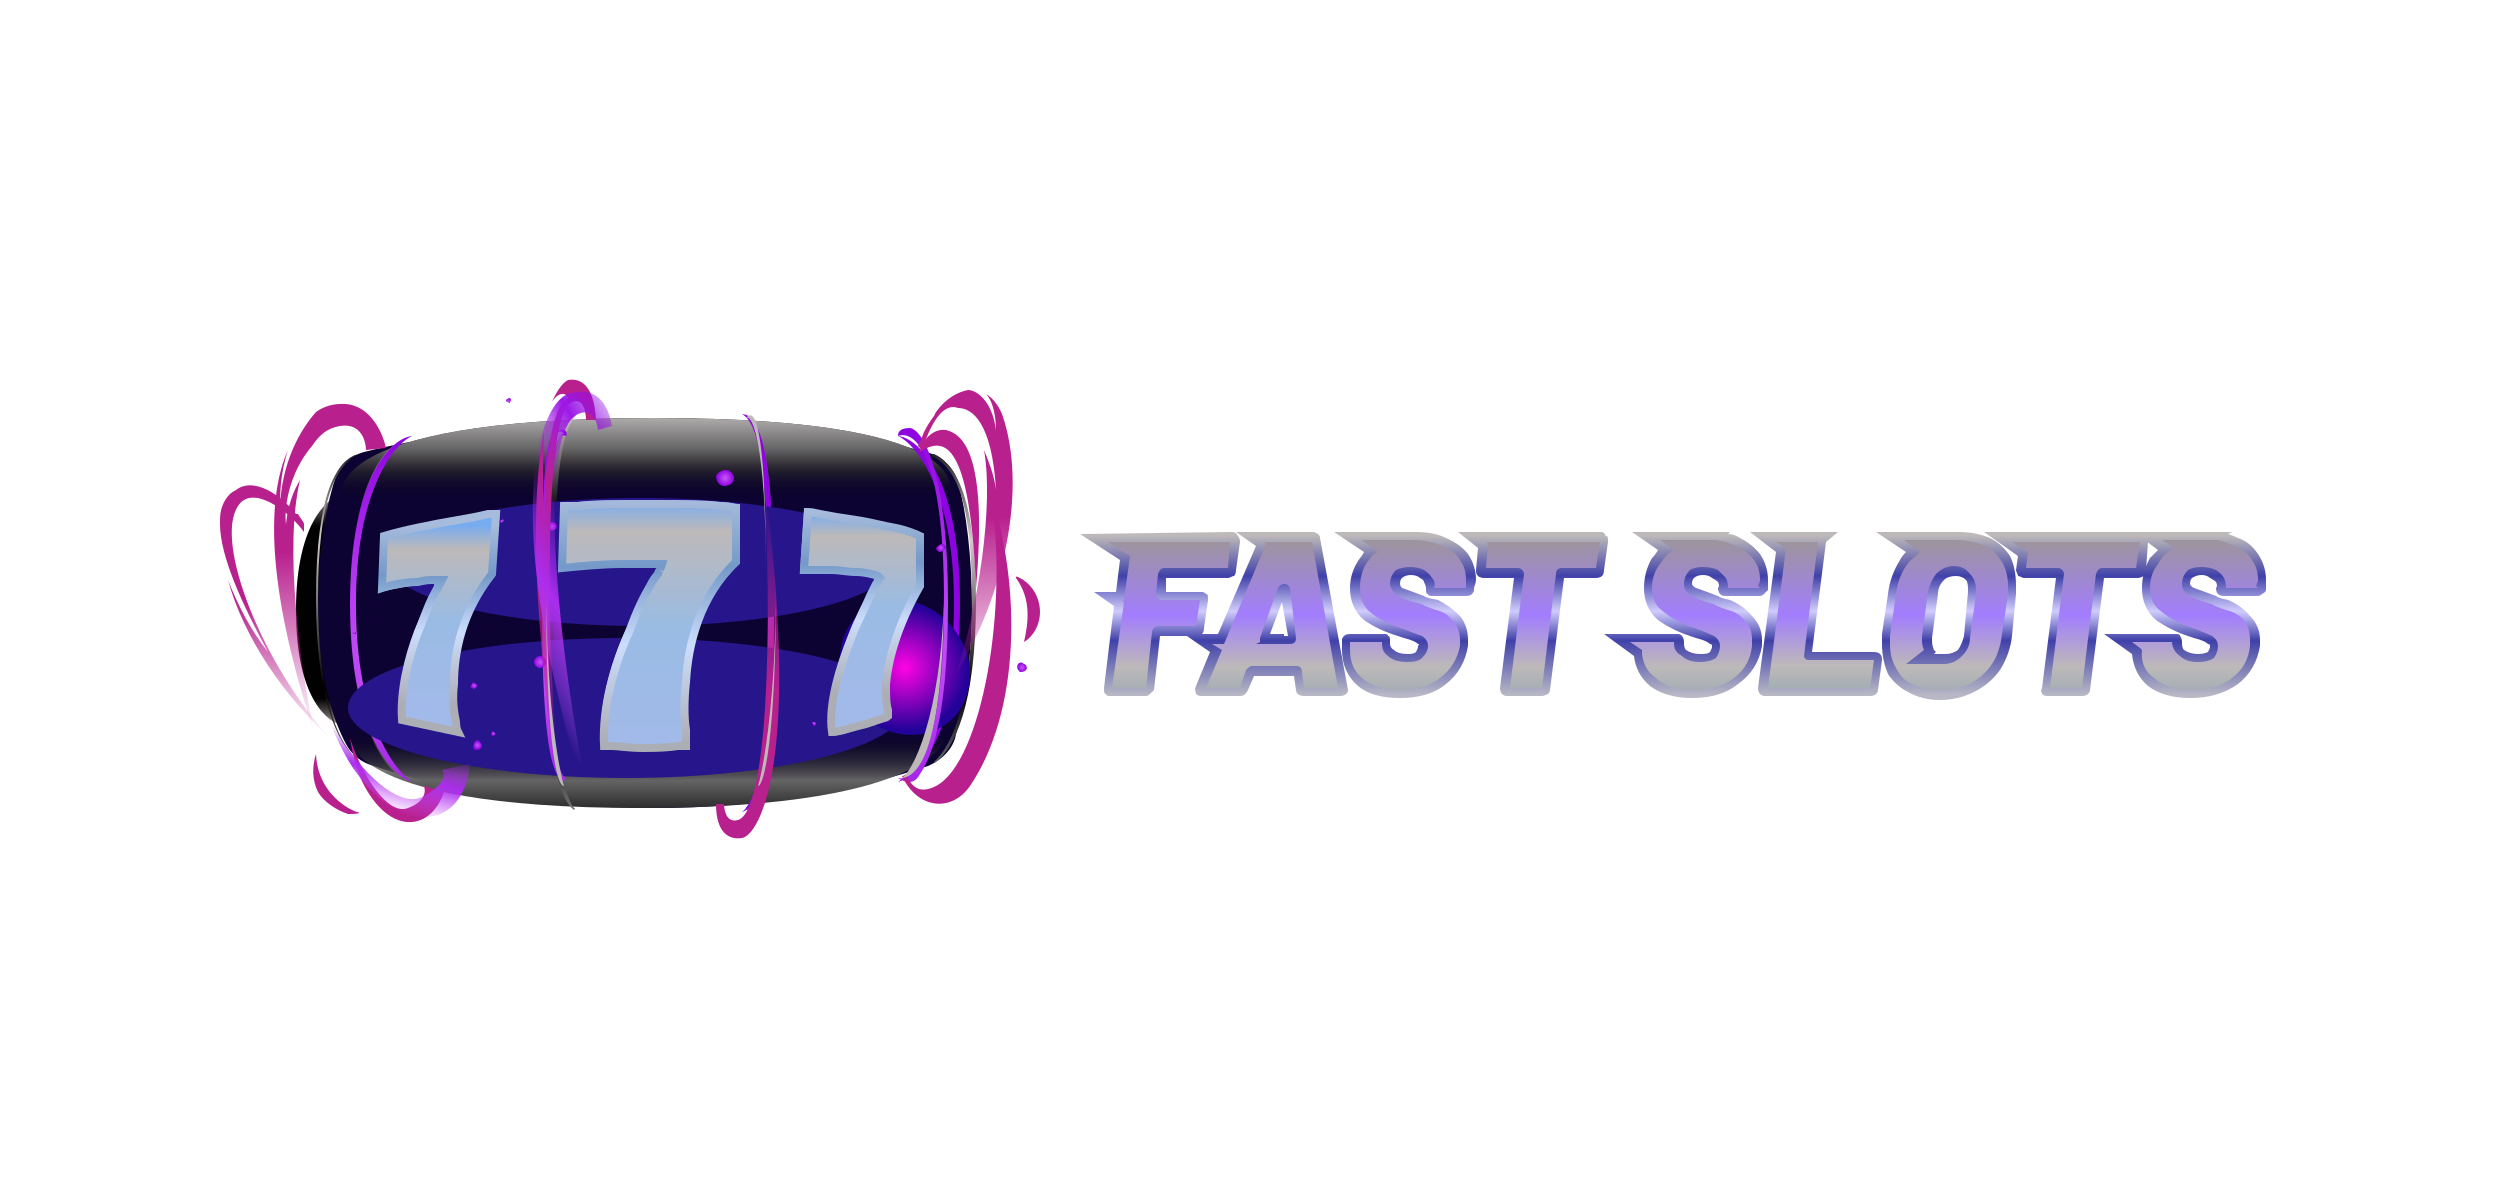 <?xml version="1.0" encoding="UTF-8"?>
<svg xmlns="http://www.w3.org/2000/svg" version="1.2" viewBox="0 0 125 60" width="125" height="60">
  <title>fast-slots-01</title>
  <defs fill="#000000">
    <linearGradient id="g1" x2="1" gradientUnits="userSpaceOnUse" gradientTransform="matrix(0,7.961,-7.237,0,58.24,26.776)" fill="#000000">
      <stop offset="0" stop-color="#9c9696" fill="#000000"></stop>
      <stop offset=".5" stop-color="#a27dfe" fill="#000000"></stop>
      <stop offset=".825" stop-color="#bdb9b9" fill="#000000"></stop>
      <stop offset="1" stop-color="#a0acb3" fill="#000000"></stop>
    </linearGradient>
    <linearGradient id="g2" x2="1" gradientUnits="userSpaceOnUse" gradientTransform="matrix(0,7.961,-7.45,0,63.55,26.776)" fill="#000000">
      <stop offset="0" stop-color="#9c9696" fill="#000000"></stop>
      <stop offset=".5" stop-color="#a27dfe" fill="#000000"></stop>
      <stop offset=".825" stop-color="#bdb9b9" fill="#000000"></stop>
      <stop offset="1" stop-color="#a0acb3" fill="#000000"></stop>
    </linearGradient>
    <linearGradient id="g3" x2="1" gradientUnits="userSpaceOnUse" gradientTransform="matrix(0,7.961,-6.293,0,70.403,26.776)" fill="#000000">
      <stop offset="0" stop-color="#9c9696" fill="#000000"></stop>
      <stop offset=".5" stop-color="#a27dfe" fill="#000000"></stop>
      <stop offset=".825" stop-color="#bdb9b9" fill="#000000"></stop>
      <stop offset="1" stop-color="#a0acb3" fill="#000000"></stop>
    </linearGradient>
    <linearGradient id="g4" x2="1" gradientUnits="userSpaceOnUse" gradientTransform="matrix(0,7.961,-6.78,0,76.903,26.776)" fill="#000000">
      <stop offset="0" stop-color="#9c9696" fill="#000000"></stop>
      <stop offset=".5" stop-color="#a27dfe" fill="#000000"></stop>
      <stop offset=".825" stop-color="#bdb9b9" fill="#000000"></stop>
      <stop offset="1" stop-color="#a0acb3" fill="#000000"></stop>
    </linearGradient>
    <linearGradient id="g5" x2="1" gradientUnits="userSpaceOnUse" gradientTransform="matrix(0,7.961,-7.377,0,84.511,26.776)" fill="#000000">
      <stop offset="0" stop-color="#9c9696" fill="#000000"></stop>
      <stop offset=".5" stop-color="#a27dfe" fill="#000000"></stop>
      <stop offset=".825" stop-color="#bdb9b9" fill="#000000"></stop>
      <stop offset="1" stop-color="#a0acb3" fill="#000000"></stop>
    </linearGradient>
    <linearGradient id="g6" x2="1" gradientUnits="userSpaceOnUse" gradientTransform="matrix(0,7.782,-5.767,0,91.028,26.864)" fill="#000000">
      <stop offset="0" stop-color="#9c9696" fill="#000000"></stop>
      <stop offset=".5" stop-color="#a27dfe" fill="#000000"></stop>
      <stop offset=".825" stop-color="#bdb9b9" fill="#000000"></stop>
      <stop offset="1" stop-color="#a0acb3" fill="#000000"></stop>
    </linearGradient>
    <linearGradient id="g7" x2="1" gradientUnits="userSpaceOnUse" gradientTransform="matrix(0,7.961,-7.514,0,103.577,26.776)" fill="#000000">
      <stop offset="0" stop-color="#9c9696" fill="#000000"></stop>
      <stop offset=".5" stop-color="#a27dfe" fill="#000000"></stop>
      <stop offset=".825" stop-color="#bdb9b9" fill="#000000"></stop>
      <stop offset="1" stop-color="#a0acb3" fill="#000000"></stop>
    </linearGradient>
    <linearGradient id="g8" x2="1" gradientUnits="userSpaceOnUse" gradientTransform="matrix(0,7.961,-7.214,0,109.5,26.776)" fill="#000000">
      <stop offset="0" stop-color="#9c9696" fill="#000000"></stop>
      <stop offset=".5" stop-color="#a27dfe" fill="#000000"></stop>
      <stop offset=".825" stop-color="#bdb9b9" fill="#000000"></stop>
      <stop offset="1" stop-color="#a0acb3" fill="#000000"></stop>
    </linearGradient>
    <linearGradient id="g9" x2="1" gradientUnits="userSpaceOnUse" gradientTransform="matrix(0,7.961,-6.336,0,97.459,26.776)" fill="#000000">
      <stop offset="0" stop-color="#9c9696" fill="#000000"></stop>
      <stop offset=".5" stop-color="#a27dfe" fill="#000000"></stop>
      <stop offset=".825" stop-color="#bdb9b9" fill="#000000"></stop>
      <stop offset="1" stop-color="#a0acb3" fill="#000000"></stop>
    </linearGradient>
    <linearGradient id="g10" x2="1" gradientUnits="userSpaceOnUse" gradientTransform="matrix(0,7.961,-7.732,0,58.005,26.776)" fill="#000000">
      <stop offset="0" stop-color="#bdb9b9" fill="#000000"></stop>
      <stop offset=".255" stop-color="#4041a9" fill="#000000"></stop>
      <stop offset=".475" stop-color="#d0ccfc" fill="#000000"></stop>
      <stop offset=".66" stop-color="#4041a9" fill="#000000"></stop>
      <stop offset="1" stop-color="#b7b7c5" fill="#000000"></stop>
    </linearGradient>
    <linearGradient id="g11" x2="1" gradientUnits="userSpaceOnUse" gradientTransform="matrix(0,7.961,-7.934,0,63.315,26.776)" fill="#000000">
      <stop offset="0" stop-color="#bdb9b9" fill="#000000"></stop>
      <stop offset=".255" stop-color="#4041a9" fill="#000000"></stop>
      <stop offset=".475" stop-color="#d0ccfc" fill="#000000"></stop>
      <stop offset=".66" stop-color="#4041a9" fill="#000000"></stop>
      <stop offset="1" stop-color="#b7b7c5" fill="#000000"></stop>
    </linearGradient>
    <linearGradient id="g12" x2="1" gradientUnits="userSpaceOnUse" gradientTransform="matrix(0,7.961,-6.671,0,70.25,26.776)" fill="#000000">
      <stop offset="0" stop-color="#bdb9b9" fill="#000000"></stop>
      <stop offset=".255" stop-color="#4041a9" fill="#000000"></stop>
      <stop offset=".475" stop-color="#d0ccfc" fill="#000000"></stop>
      <stop offset=".66" stop-color="#4041a9" fill="#000000"></stop>
      <stop offset="1" stop-color="#b7b7c5" fill="#000000"></stop>
    </linearGradient>
    <linearGradient id="g13" x2="1" gradientUnits="userSpaceOnUse" gradientTransform="matrix(0,7.961,-7.3,0,76.668,26.776)" fill="#000000">
      <stop offset="0" stop-color="#bdb9b9" fill="#000000"></stop>
      <stop offset=".255" stop-color="#4041a9" fill="#000000"></stop>
      <stop offset=".475" stop-color="#d0ccfc" fill="#000000"></stop>
      <stop offset=".66" stop-color="#4041a9" fill="#000000"></stop>
      <stop offset="1" stop-color="#b7b7c5" fill="#000000"></stop>
    </linearGradient>
    <linearGradient id="g14" x2="1" gradientUnits="userSpaceOnUse" gradientTransform="matrix(0,7.96,-7.855,0,84.277,26.777)" fill="#000000">
      <stop offset="0" stop-color="#bdb9b9" fill="#000000"></stop>
      <stop offset=".255" stop-color="#4041a9" fill="#000000"></stop>
      <stop offset=".475" stop-color="#d0ccfc" fill="#000000"></stop>
      <stop offset=".66" stop-color="#4041a9" fill="#000000"></stop>
      <stop offset="1" stop-color="#b7b7c5" fill="#000000"></stop>
    </linearGradient>
    <linearGradient id="g15" x2="1" gradientUnits="userSpaceOnUse" gradientTransform="matrix(0,7.96,-6.467,0,90.793,26.778)" fill="#000000">
      <stop offset="0" stop-color="#bdb9b9" fill="#000000"></stop>
      <stop offset=".255" stop-color="#4041a9" fill="#000000"></stop>
      <stop offset=".475" stop-color="#d0ccfc" fill="#000000"></stop>
      <stop offset=".66" stop-color="#4041a9" fill="#000000"></stop>
      <stop offset="1" stop-color="#b7b7c5" fill="#000000"></stop>
    </linearGradient>
    <linearGradient id="g16" x2="1" gradientUnits="userSpaceOnUse" gradientTransform="matrix(0,7.961,-7.994,0,103.343,26.776)" fill="#000000">
      <stop offset="0" stop-color="#bdb9b9" fill="#000000"></stop>
      <stop offset=".255" stop-color="#4041a9" fill="#000000"></stop>
      <stop offset=".475" stop-color="#d0ccfc" fill="#000000"></stop>
      <stop offset=".66" stop-color="#4041a9" fill="#000000"></stop>
      <stop offset="1" stop-color="#b7b7c5" fill="#000000"></stop>
    </linearGradient>
    <linearGradient id="g17" x2="1" gradientUnits="userSpaceOnUse" gradientTransform="matrix(0,7.961,-7.7,0,109.265,26.776)" fill="#000000">
      <stop offset="0" stop-color="#bdb9b9" fill="#000000"></stop>
      <stop offset=".255" stop-color="#4041a9" fill="#000000"></stop>
      <stop offset=".475" stop-color="#d0ccfc" fill="#000000"></stop>
      <stop offset=".66" stop-color="#4041a9" fill="#000000"></stop>
      <stop offset="1" stop-color="#b7b7c5" fill="#000000"></stop>
    </linearGradient>
    <linearGradient id="g18" x2="1" gradientUnits="userSpaceOnUse" gradientTransform="matrix(0,7.961,-6.668,0,97.329,26.776)" fill="#000000">
      <stop offset="0" stop-color="#bdb9b9" fill="#000000"></stop>
      <stop offset=".255" stop-color="#4041a9" fill="#000000"></stop>
      <stop offset=".475" stop-color="#d0ccfc" fill="#000000"></stop>
      <stop offset=".66" stop-color="#4041a9" fill="#000000"></stop>
      <stop offset="1" stop-color="#b7b7c5" fill="#000000"></stop>
    </linearGradient>
    <linearGradient id="g19" x2="1" gradientUnits="userSpaceOnUse" gradientTransform="matrix(0,11.687,-2.567,0,16.101,24.643)" fill="#000000">
      <stop offset="0" stop-color="#a5989b" fill="#000000"></stop>
      <stop offset=".143" stop-color="#010101" fill="#000000"></stop>
      <stop offset=".879" stop-color="#010101" fill="#000000"></stop>
      <stop offset="1" stop-color="#a5989b" fill="#000000"></stop>
    </linearGradient>
    <linearGradient id="g20" x2="1" gradientUnits="userSpaceOnUse" gradientTransform="matrix(NaN,NaN,NaN,NaN,NaN,NaN)" fill="#000000">
      <stop offset="0" stop-color="#a5989b" fill="#000000"></stop>
      <stop offset=".143" stop-color="#010101" fill="#000000"></stop>
      <stop offset=".879" stop-color="#010101" fill="#000000"></stop>
      <stop offset="1" stop-color="#a5989b" fill="#000000"></stop>
    </linearGradient>
    <linearGradient id="g21" x2="1" gradientUnits="userSpaceOnUse" gradientTransform="matrix(0,4.38,-33.116,0,32.301,20.575)" fill="#000000">
      <stop offset="0" stop-color="#222121" stop-opacity="1" fill="#000000"></stop>
      <stop offset=".405" stop-color="#656465" stop-opacity="1" fill="#000000"></stop>
      <stop offset="1" stop-color="#000000" stop-opacity="0" fill="#000000"></stop>
    </linearGradient>
    <linearGradient id="g22" x2="1" gradientUnits="userSpaceOnUse" gradientTransform="matrix(0,3.456,-26.128,.001,32.301,20.575)" fill="#000000">
      <stop offset="0" stop-color="#bdb9b9" stop-opacity="1" fill="#000000"></stop>
      <stop offset=".545" stop-color="#656465" stop-opacity="1" fill="#000000"></stop>
      <stop offset="1" stop-color="#000000" stop-opacity="0" fill="#000000"></stop>
    </linearGradient>
    <linearGradient id="g23" x2="1" gradientUnits="userSpaceOnUse" gradientTransform="matrix(0,-4.091,32.635,0,32.434,40.687)" fill="#000000">
      <stop offset="0" stop-color="#222121" stop-opacity="1" fill="#000000"></stop>
      <stop offset=".405" stop-color="#656465" stop-opacity="1" fill="#000000"></stop>
      <stop offset="1" stop-color="#000000" stop-opacity="0" fill="#000000"></stop>
    </linearGradient>
    <linearGradient id="g24" x2="1" gradientUnits="userSpaceOnUse" gradientTransform="matrix(0,17.318,-2.866,0,18.937,21.804)" fill="#000000">
      <stop offset="0" stop-color="#d4cacd" fill="#000000"></stop>
      <stop offset=".25" stop-color="#000000" fill="#000000"></stop>
      <stop offset=".76" stop-color="#000000" fill="#000000"></stop>
      <stop offset="1" stop-color="#737373" fill="#000000"></stop>
    </linearGradient>
    <radialGradient id="g25" cx="0" cy="0" r="1" gradientUnits="userSpaceOnUse" gradientTransform="matrix(0,10.724,-10.724,0,19.692,32.529)" fill="#000000">
      <stop offset="0" stop-color="#ca56fa" fill="#000000"></stop>
      <stop offset="1" stop-color="#8d04e0" fill="#000000"></stop>
    </radialGradient>
    <linearGradient id="g26" x2="1" gradientUnits="userSpaceOnUse" gradientTransform="matrix(0,16.561,-2.36,0,16.877,21.803)" fill="#000000">
      <stop offset="0" stop-color="#000000" fill="#000000"></stop>
      <stop offset=".31" stop-color="#d4cacd" fill="#000000"></stop>
      <stop offset=".76" stop-color="#000000" fill="#000000"></stop>
      <stop offset="1" stop-color="#737373" fill="#000000"></stop>
    </linearGradient>
    <linearGradient id="g27" x2="1" gradientUnits="userSpaceOnUse" gradientTransform="matrix(0,16.787,-2.345,0,47.688,21.817)" fill="#000000">
      <stop offset="0" stop-color="#000000" fill="#000000"></stop>
      <stop offset=".31" stop-color="#d4cacd" fill="#000000"></stop>
      <stop offset=".76" stop-color="#000000" fill="#000000"></stop>
      <stop offset="1" stop-color="#737373" fill="#000000"></stop>
    </linearGradient>
    <linearGradient id="g28" x2="1" gradientUnits="userSpaceOnUse" gradientTransform="matrix(NaN,NaN,NaN,NaN,NaN,NaN)" fill="#000000">
      <stop offset="0" stop-color="#d4cacd" fill="#000000"></stop>
      <stop offset=".25" stop-color="#000000" fill="#000000"></stop>
      <stop offset=".76" stop-color="#000000" fill="#000000"></stop>
      <stop offset="1" stop-color="#737373" fill="#000000"></stop>
    </linearGradient>
    <radialGradient id="g29" cx="0" cy="0" r="1" gradientUnits="userSpaceOnUse" gradientTransform="matrix(0,5.362,-5.362,0,69.608,-2434.89)" fill="#000000">
      <stop offset="0" stop-color="#ca56fa" fill="#000000"></stop>
      <stop offset="1" stop-color="#8d04e0" fill="#000000"></stop>
    </radialGradient>
    <linearGradient id="g30" x2="1" gradientUnits="userSpaceOnUse" gradientTransform="matrix(0,19.92,-1.469,0,28.072,20.668)" fill="#000000">
      <stop offset="0" stop-color="#d4cacd" fill="#000000"></stop>
      <stop offset=".25" stop-color="#000000" fill="#000000"></stop>
      <stop offset=".76" stop-color="#000000" fill="#000000"></stop>
      <stop offset="1" stop-color="#737373" fill="#000000"></stop>
    </linearGradient>
    <linearGradient id="g31" x2="1" gradientUnits="userSpaceOnUse" gradientTransform="matrix(0,19.92,-1.47,0,37.991,20.668)" fill="#000000">
      <stop offset="0" stop-color="#d4cacd" fill="#000000"></stop>
      <stop offset=".25" stop-color="#000000" fill="#000000"></stop>
      <stop offset=".76" stop-color="#000000" fill="#000000"></stop>
      <stop offset="1" stop-color="#737373" fill="#000000"></stop>
    </linearGradient>
    <radialGradient id="g32" cx="0" cy="0" r="1" gradientUnits="userSpaceOnUse" gradientTransform="matrix(0,6.215,-6.215,0,38.053,33.039)" fill="#000000">
      <stop offset="0" stop-color="#ca56fa" fill="#000000"></stop>
      <stop offset="1" stop-color="#8d04e0" fill="#000000"></stop>
    </radialGradient>
    <radialGradient id="g33" cx="0" cy="0" r="1" gradientUnits="userSpaceOnUse" gradientTransform="matrix(-2.545,1.821,-1.821,-2.545,45.25,33.382)" fill="#000000">
      <stop offset="0" stop-color="#ff03e4" fill="#000000"></stop>
      <stop offset="1" stop-color="#230299" fill="#000000"></stop>
    </radialGradient>
    <radialGradient id="g34" cx="0" cy="0" r="1" gradientUnits="userSpaceOnUse" gradientTransform="matrix(0,11.043,-11.043,0,45.608,32.447)" fill="#000000">
      <stop offset="0" stop-color="#ca56fa" fill="#000000"></stop>
      <stop offset="1" stop-color="#8d04e0" fill="#000000"></stop>
    </radialGradient>
    <radialGradient id="g35" cx="0" cy="0" r="1" gradientUnits="userSpaceOnUse" gradientTransform="matrix(0,11.043,-11.043,0,27.613,32.447)" fill="#000000">
      <stop offset="0" stop-color="#ca56fa" fill="#000000"></stop>
      <stop offset="1" stop-color="#8d04e0" fill="#000000"></stop>
    </radialGradient>
    <radialGradient id="g36" cx="0" cy="0" r="1" gradientUnits="userSpaceOnUse" gradientTransform="matrix(-0.049,.418,-0.418,-0.049,36.261,23.898)" fill="#000000">
      <stop offset="0" stop-color="#ca56fa" fill="#000000"></stop>
      <stop offset="1" stop-color="#8d04e0" fill="#000000"></stop>
    </radialGradient>
    <radialGradient id="g37" cx="0" cy="0" r="1" gradientUnits="userSpaceOnUse" gradientTransform="matrix(-0.036,.313,-0.313,-0.036,27.011,33.105)" fill="#000000">
      <stop offset="0" stop-color="#ca56fa" fill="#000000"></stop>
      <stop offset="1" stop-color="#8d04e0" fill="#000000"></stop>
    </radialGradient>
    <radialGradient id="g38" cx="0" cy="0" r="1" gradientUnits="userSpaceOnUse" gradientTransform="matrix(-0.025,.213,-0.213,-0.025,23.874,37.26)" fill="#000000">
      <stop offset="0" stop-color="#ca56fa" fill="#000000"></stop>
      <stop offset="1" stop-color="#8d04e0" fill="#000000"></stop>
    </radialGradient>
    <radialGradient id="g39" cx="0" cy="0" r="1" gradientUnits="userSpaceOnUse" gradientTransform="matrix(-0.179,-0.118,.118,-0.179,42.68,27.026)" fill="#000000">
      <stop offset="0" stop-color="#ca56fa" fill="#000000"></stop>
      <stop offset="1" stop-color="#8d04e0" fill="#000000"></stop>
    </radialGradient>
    <radialGradient id="g40" cx="0" cy="0" r="1" gradientUnits="userSpaceOnUse" gradientTransform="matrix(-0.108,-0.071,.071,-0.108,25.422,20.041)" fill="#000000">
      <stop offset="0" stop-color="#ca56fa" fill="#000000"></stop>
      <stop offset="1" stop-color="#8d04e0" fill="#000000"></stop>
    </radialGradient>
    <radialGradient id="g41" cx="0" cy="0" r="1" gradientUnits="userSpaceOnUse" gradientTransform="matrix(0,4.175,-4.175,0,28.018,26.488)" fill="#000000">
      <stop offset="0" stop-color="#bdb9b9" fill="#000000"></stop>
      <stop offset="1" stop-color="#bdb9b9" fill="#000000"></stop>
    </radialGradient>
    <radialGradient id="g42" cx="0" cy="0" r="1" gradientUnits="userSpaceOnUse" gradientTransform="matrix(0,4.175,-4.175,0,135.461,-1177.66)" fill="#000000">
      <stop offset="0" stop-color="#bdb9b9" fill="#000000"></stop>
      <stop offset="1" stop-color="#bdb9b9" fill="#000000"></stop>
    </radialGradient>
    <radialGradient id="g43" cx="0" cy="0" r="1" gradientUnits="userSpaceOnUse" gradientTransform="matrix(-0.018,.156,-0.156,-0.018,42.269,34.096)" fill="#000000">
      <stop offset="0" stop-color="#ca56fa" fill="#000000"></stop>
      <stop offset="1" stop-color="#8d04e0" fill="#000000"></stop>
    </radialGradient>
    <radialGradient id="g44" cx="0" cy="0" r="1" gradientUnits="userSpaceOnUse" gradientTransform="matrix(-0.012,.106,-0.106,-0.012,40.711,36.16)" fill="#000000">
      <stop offset="0" stop-color="#ca56fa" fill="#000000"></stop>
      <stop offset="1" stop-color="#8d04e0" fill="#000000"></stop>
    </radialGradient>
    <radialGradient id="g45" cx="0" cy="0" r="1" gradientUnits="userSpaceOnUse" gradientTransform="matrix(-0.196,-0.129,.129,-0.196,51.103,33.375)" fill="#000000">
      <stop offset="0" stop-color="#ca56fa" fill="#000000"></stop>
      <stop offset="1" stop-color="#8d04e0" fill="#000000"></stop>
    </radialGradient>
    <radialGradient id="g46" cx="0" cy="0" r="1" gradientUnits="userSpaceOnUse" gradientTransform="matrix(-0.089,-0.059,.059,-0.089,50.053,31.077)" fill="#000000">
      <stop offset="0" stop-color="#ca56fa" fill="#000000"></stop>
      <stop offset="1" stop-color="#8d04e0" fill="#000000"></stop>
    </radialGradient>
    <radialGradient id="g47" cx="0" cy="0" r="1" gradientUnits="userSpaceOnUse" gradientTransform="matrix(-0.053,-0.035,.035,-0.053,41.48,27.608)" fill="#000000">
      <stop offset="0" stop-color="#ca56fa" fill="#000000"></stop>
      <stop offset="1" stop-color="#8d04e0" fill="#000000"></stop>
    </radialGradient>
    <radialGradient id="g48" cx="0" cy="0" r="1" gradientUnits="userSpaceOnUse" gradientTransform="matrix(-0.024,.208,-0.208,-0.024,47.048,27.392)" fill="#000000">
      <stop offset="0" stop-color="#ca56fa" fill="#000000"></stop>
      <stop offset="1" stop-color="#8d04e0" fill="#000000"></stop>
    </radialGradient>
    <radialGradient id="g49" cx="0" cy="0" r="1" gradientUnits="userSpaceOnUse" gradientTransform="matrix(.124,.095,-0.095,.124,23.701,34.283)" fill="#000000">
      <stop offset="0" stop-color="#ca56fa" fill="#000000"></stop>
      <stop offset="1" stop-color="#8d04e0" fill="#000000"></stop>
    </radialGradient>
    <radialGradient id="g50" cx="0" cy="0" r="1" gradientUnits="userSpaceOnUse" gradientTransform="matrix(.085,.065,-0.065,.085,24.674,36.681)" fill="#000000">
      <stop offset="0" stop-color="#ca56fa" fill="#000000"></stop>
      <stop offset="1" stop-color="#8d04e0" fill="#000000"></stop>
    </radialGradient>
    <radialGradient id="g51" cx="0" cy="0" r="1" gradientUnits="userSpaceOnUse" gradientTransform="matrix(-0.212,.102,-0.102,-0.212,27.613,26.33)" fill="#000000">
      <stop offset="0" stop-color="#ca56fa" fill="#000000"></stop>
      <stop offset="1" stop-color="#8d04e0" fill="#000000"></stop>
    </radialGradient>
    <radialGradient id="g52" cx="0" cy="0" r="1" gradientUnits="userSpaceOnUse" gradientTransform="matrix(-0.096,.046,-0.046,-0.096,25.103,26.052)" fill="#000000">
      <stop offset="0" stop-color="#ca56fa" fill="#000000"></stop>
      <stop offset="1" stop-color="#8d04e0" fill="#000000"></stop>
    </radialGradient>
    <radialGradient id="g53" cx="0" cy="0" r="1" gradientUnits="userSpaceOnUse" gradientTransform="matrix(-0.058,.028,-0.028,-0.058,17.726,31.63)" fill="#000000">
      <stop offset="0" stop-color="#ca56fa" fill="#000000"></stop>
      <stop offset="1" stop-color="#8d04e0" fill="#000000"></stop>
    </radialGradient>
    <radialGradient id="g54" cx="0" cy="0" r="1" gradientUnits="userSpaceOnUse" gradientTransform="matrix(.166,.127,-0.127,.166,20.398,26.742)" fill="#000000">
      <stop offset="0" stop-color="#ca56fa" fill="#000000"></stop>
      <stop offset="1" stop-color="#8d04e0" fill="#000000"></stop>
    </radialGradient>
    <linearGradient id="g55" x2="1" gradientUnits="userSpaceOnUse" gradientTransform="matrix(1.677,-6.73,13.365,3.33,19.103,40.524)" fill="#000000">
      <stop offset="0" stop-color="#ca56fa" stop-opacity="0" fill="#000000"></stop>
      <stop offset=".275" stop-color="#ac2ded" stop-opacity="1" fill="#000000"></stop>
      <stop offset=".512" stop-color="#a423ea" stop-opacity="0" fill="#000000"></stop>
      <stop offset=".75" stop-color="#9c18e6" stop-opacity="1" fill="#000000"></stop>
      <stop offset="1" stop-color="#8d04e0" stop-opacity="0" fill="#000000"></stop>
    </linearGradient>
    <linearGradient id="g56" x2="1" gradientUnits="userSpaceOnUse" gradientTransform="matrix(0,12.659,-5.496,0,13.748,24.286)" fill="#000000">
      <stop offset=".455" stop-color="#b8208e" stop-opacity="1" fill="#000000"></stop>
      <stop offset="1" stop-color="#b8208e" stop-opacity="0" fill="#000000"></stop>
    </linearGradient>
    <linearGradient id="g57" x2="1" gradientUnits="userSpaceOnUse" gradientTransform="matrix(0,16.411,-5.534,0,16.498,20.148)" fill="#000000">
      <stop offset=".455" stop-color="#b8208e" stop-opacity="1" fill="#000000"></stop>
      <stop offset="1" stop-color="#b8208e" stop-opacity="0" fill="#000000"></stop>
    </linearGradient>
    <linearGradient id="g58" x2="1" gradientUnits="userSpaceOnUse" gradientTransform="matrix(0,-18.181,3.117,0,37.375,42.807)" fill="#000000">
      <stop offset=".455" stop-color="#b8208e" stop-opacity="1" fill="#000000"></stop>
      <stop offset="1" stop-color="#b8208e" stop-opacity="0" fill="#000000"></stop>
    </linearGradient>
    <linearGradient id="g59" x2="1" gradientUnits="userSpaceOnUse" gradientTransform="matrix(1.061,20.372,-3.088,.161,27.993,18.929)" fill="#000000">
      <stop offset=".455" stop-color="#b8208e" stop-opacity="1" fill="#000000"></stop>
      <stop offset="1" stop-color="#b8208e" stop-opacity="0" fill="#000000"></stop>
    </linearGradient>
    <linearGradient id="g60" x2="1" gradientUnits="userSpaceOnUse" gradientTransform="matrix(9.811,-5.861,10.089,16.889,25.673,32.703)" fill="#000000">
      <stop offset="0" stop-color="#ca56fa" stop-opacity="0" fill="#000000"></stop>
      <stop offset=".275" stop-color="#ac2ded" stop-opacity="1" fill="#000000"></stop>
      <stop offset=".512" stop-color="#a423ea" stop-opacity="0" fill="#000000"></stop>
      <stop offset=".75" stop-color="#9c18e6" stop-opacity="1" fill="#000000"></stop>
      <stop offset="1" stop-color="#8d04e0" stop-opacity="0" fill="#000000"></stop>
    </linearGradient>
    <linearGradient id="g61" x2="1" gradientUnits="userSpaceOnUse" gradientTransform="matrix(0,16.341,-5.394,0,48.287,18.432)" fill="#000000">
      <stop offset=".455" stop-color="#b8208e" stop-opacity="1" fill="#000000"></stop>
      <stop offset="1" stop-color="#b8208e" stop-opacity="0" fill="#000000"></stop>
    </linearGradient>
    <radialGradient id="g62" cx="0" cy="0" r="1" gradientUnits="userSpaceOnUse" gradientTransform="matrix(0,9.171,-9.171,0,27.986,32.436)" fill="#000000">
      <stop offset="0" stop-color="#bdb9b9" fill="#000000"></stop>
      <stop offset="1" stop-color="#bdb9b9" fill="#000000"></stop>
    </radialGradient>
    <radialGradient id="g63" cx="0" cy="0" r="1" gradientUnits="userSpaceOnUse" gradientTransform="matrix(0,9.171,-9.171,0,46.135,32.436)" fill="#000000">
      <stop offset="0" stop-color="#bdb9b9" fill="#000000"></stop>
      <stop offset="1" stop-color="#bdb9b9" fill="#000000"></stop>
    </radialGradient>
    <radialGradient id="g64" cx="0" cy="0" r="1" gradientUnits="userSpaceOnUse" gradientTransform="matrix(0,9.171,-9.171,0,38.04,32.436)" fill="#000000">
      <stop offset="0" stop-color="#bdb9b9" fill="#000000"></stop>
      <stop offset="1" stop-color="#bdb9b9" fill="#000000"></stop>
    </radialGradient>
    <linearGradient id="g65" x2="1" gradientUnits="userSpaceOnUse" gradientTransform="matrix(0,8.908,-4.736,0,21.98,26.269)" fill="#000000">
      <stop offset="0" stop-color="#78acf0" fill="#000000"></stop>
      <stop offset=".135" stop-color="#bdb9b9" fill="#000000"></stop>
      <stop offset=".535" stop-color="#99bbe4" fill="#000000"></stop>
      <stop offset="1" stop-color="#a2bae9" fill="#000000"></stop>
    </linearGradient>
    <linearGradient id="g66" x2="1" gradientUnits="userSpaceOnUse" gradientTransform="matrix(0,8.909,-4.641,0,21.98,26.269)" fill="#000000">
      <stop offset="0" stop-color="#a7bbdc" fill="#000000"></stop>
      <stop offset=".28" stop-color="#7499c8" fill="#000000"></stop>
      <stop offset=".6" stop-color="#ccddfc" fill="#000000"></stop>
      <stop offset="1" stop-color="#acaeb6" fill="#000000"></stop>
    </linearGradient>
    <linearGradient id="g67" x2="1" gradientUnits="userSpaceOnUse" gradientTransform="matrix(0,9.033,-4.872,0,43.088,25.6)" fill="#000000">
      <stop offset="0" stop-color="#78acf0" fill="#000000"></stop>
      <stop offset=".135" stop-color="#bdb9b9" fill="#000000"></stop>
      <stop offset=".535" stop-color="#99bbe4" fill="#000000"></stop>
      <stop offset="1" stop-color="#a2bae9" fill="#000000"></stop>
    </linearGradient>
    <linearGradient id="g68" x2="1" gradientUnits="userSpaceOnUse" gradientTransform="matrix(0,9.033,-4.765,0,43.088,25.6)" fill="#000000">
      <stop offset="0" stop-color="#a7bbdc" fill="#000000"></stop>
      <stop offset=".28" stop-color="#7499c8" fill="#000000"></stop>
      <stop offset=".6" stop-color="#ccddfc" fill="#000000"></stop>
      <stop offset="1" stop-color="#acaeb6" fill="#000000"></stop>
    </linearGradient>
    <linearGradient id="g69" x2="1" gradientUnits="userSpaceOnUse" gradientTransform="matrix(0,12.2,-8.739,0,32.434,24.934)" fill="#000000">
      <stop offset="0" stop-color="#78acf0" fill="#000000"></stop>
      <stop offset=".135" stop-color="#bdb9b9" fill="#000000"></stop>
      <stop offset=".535" stop-color="#99bbe4" fill="#000000"></stop>
      <stop offset="1" stop-color="#a2bae9" fill="#000000"></stop>
    </linearGradient>
    <linearGradient id="g70" x2="1" gradientUnits="userSpaceOnUse" gradientTransform="matrix(0,12.2,-8.653,0,32.434,24.934)" fill="#000000">
      <stop offset="0" stop-color="#a7bbdc" fill="#000000"></stop>
      <stop offset=".28" stop-color="#7499c8" fill="#000000"></stop>
      <stop offset=".6" stop-color="#ccddfc" fill="#000000"></stop>
      <stop offset="1" stop-color="#acaeb6" fill="#000000"></stop>
    </linearGradient>
  </defs>
  <style>
		.s0 { fill: url(#g1) } 
		.s1 { fill: url(#g2) } 
		.s2 { fill: url(#g3) } 
		.s3 { fill: url(#g4) } 
		.s4 { fill: url(#g5) } 
		.s5 { fill: url(#g6) } 
		.s6 { fill: url(#g7) } 
		.s7 { fill: url(#g8) } 
		.s8 { fill: url(#g9) } 
		.s9 { fill: url(#g10) } 
		.s10 { fill: url(#g11) } 
		.s11 { fill: url(#g12) } 
		.s12 { fill: url(#g13) } 
		.s13 { fill: url(#g14) } 
		.s14 { fill: url(#g15) } 
		.s15 { fill: url(#g16) } 
		.s16 { fill: url(#g17) } 
		.s17 { fill: url(#g18) } 
		.s18 { fill: url(#g19) } 
		.s19 { fill: url(#g20) } 
		.s20 { fill: #0c0332 } 
		.s21 { fill: url(#g21) } 
		.s22 { fill: url(#g22) } 
		.s23 { fill: url(#g23) } 
		.s24 { fill: url(#g24) } 
		.s25 { fill: url(#g25) } 
		.s26 { fill: url(#g26) } 
		.s27 { fill: url(#g27) } 
		.s28 { fill: url(#g28) } 
		.s29 { fill: url(#g29) } 
		.s30 { fill: url(#g30) } 
		.s31 { fill: url(#g31) } 
		.s32 { fill: url(#g32) } 
		.s33 { mix-blend-mode: color;fill: #27158b } 
		.s34 { mix-blend-mode: color-dodge;fill: url(#g33) } 
		.s35 { fill: url(#g34) } 
		.s36 { fill: url(#g35) } 
		.s37 { mix-blend-mode: color-dodge;fill: url(#g36) } 
		.s38 { mix-blend-mode: color-dodge;fill: url(#g37) } 
		.s39 { mix-blend-mode: color-dodge;fill: url(#g38) } 
		.s40 { mix-blend-mode: color-dodge;fill: url(#g39) } 
		.s41 { mix-blend-mode: color-dodge;fill: url(#g40) } 
		.s42 { mix-blend-mode: color-dodge;fill: url(#g41) } 
		.s43 { mix-blend-mode: color-dodge;fill: url(#g42) } 
		.s44 { mix-blend-mode: color-dodge;fill: url(#g43) } 
		.s45 { mix-blend-mode: color-dodge;fill: url(#g44) } 
		.s46 { mix-blend-mode: color-dodge;fill: url(#g45) } 
		.s47 { mix-blend-mode: color-dodge;fill: url(#g46) } 
		.s48 { mix-blend-mode: color-dodge;fill: url(#g47) } 
		.s49 { mix-blend-mode: color-dodge;fill: url(#g48) } 
		.s50 { mix-blend-mode: color-dodge;fill: url(#g49) } 
		.s51 { mix-blend-mode: color-dodge;fill: url(#g50) } 
		.s52 { mix-blend-mode: color-dodge;fill: url(#g51) } 
		.s53 { mix-blend-mode: color-dodge;fill: url(#g52) } 
		.s54 { mix-blend-mode: color-dodge;fill: url(#g53) } 
		.s55 { mix-blend-mode: color-dodge;fill: url(#g54) } 
		.s56 { fill: #b8208e } 
		.s57 { mix-blend-mode: color-dodge;fill: url(#g55) } 
		.s58 { fill: url(#g56) } 
		.s59 { fill: url(#g57) } 
		.s60 { fill: url(#g58) } 
		.s61 { fill: url(#g59) } 
		.s62 { mix-blend-mode: color-dodge;fill: url(#g60) } 
		.s63 { fill: url(#g61) } 
		.s64 { fill: url(#g62) } 
		.s65 { fill: url(#g63) } 
		.s66 { fill: url(#g64) } 
		.s67 { fill: url(#g65) } 
		.s68 { fill: none;stroke: url(#g66);stroke-width: .4 } 
		.s69 { fill: url(#g67) } 
		.s70 { fill: none;stroke: url(#g68);stroke-width: .4 } 
		.s71 { fill: url(#g69) } 
		.s72 { fill: none;stroke: url(#g70);stroke-width: .4 } 
	</style>
  <path class="s0" d="m60 31.4l0.2-1.4q0-0.1 0-0.2-0.1 0-0.1 0h-2q-0.1 0-0.1-0.1l0.1-1q0.1-0.1 0.1-0.1h3.2q0.1 0 0.1 0 0.1 0 0.1-0.1l0.2-1.5q0 0-0.1-0.1 0 0-0.1 0h-5.1q0 0 0 0h-1.8l1.5 1-0.2 1.9h-0.6l0.5 0.4-0.5 4.2q0 0.1 0 0.2 0.1 0 0.2 0h1.7q0 0 0.1 0 0-0.1 0-0.2l0.4-2.8q0 0 0.1 0h1.9q0.1 0 0.2-0.1 0 0 0-0.1z" fill="#000000"></path>
  <path class="s1" d="m65.7 26.9h-2.3q0 0 0 0h-0.9l0.6 0.4-2 4.7h-1.2l0.9 0.6-0.8 1.8q-0.1 0.2 0.1 0.2h1.9q0.1 0 0.2-0.1l0.3-0.9q0 0 0.1 0h2.2q0.1 0 0.1 0l0.1 0.9q0 0.1 0.2 0.1h1.8q0.2 0 0.2-0.1v-0.1l-1.4-7.4q0-0.1-0.1-0.1zm-1.2 5.1h-1-0.3q0-0.1 0-0.1l0.9-2.5q0.1 0 0.1 0 0 0 0 0l0.4 2.5q0 0.1-0.1 0.1z" fill="#000000"></path>
  <path class="s2" d="m72.2 27.1q-0.6-0.3-1.4-0.3-0.1 0-0.2 0h-3.2l1.2 0.8q-0.3 0.2-0.4 0.4-0.5 0.6-0.5 1.4 0 0.9 0.7 1.4 0.6 0.5 1.5 0.8l0.3 0.1q0.6 0.2 0.8 0.3 0.2 0.1 0.2 0.3 0 0.2-0.2 0.4-0.2 0.2-0.6 0.2-0.6 0-0.9-0.2-0.2-0.3-0.2-0.6 0-0.1 0-0.2-0.1 0-0.1 0h-1.7q-0.1 0-0.1 0-0.1 0.1-0.1 0.2v0.1q0 0.2 0 0.3 0 1 0.7 1.6 0.7 0.6 2 0.6c0.8 0 1.6-0.2 2.2-0.6q0.8-0.7 1-1.8 0-0.2 0-0.3 0-0.6-0.4-1.1-0.4-0.5-1-0.6-0.6-0.2-0.7-0.3-0.8-0.2-1.1-0.4-0.3-0.2-0.3-0.4 0-0.3 0.3-0.5 0.2-0.1 0.5-0.1 0.4 0 0.6 0.1 0.2 0.1 0.3 0.3 0.1 0.2 0.1 0.4 0 0.1 0 0.2 0.1 0 0.2 0h1.6q0.1 0 0.1 0 0.1-0.1 0.1-0.2v-0.1q0-0.2 0-0.3 0-0.6-0.3-1.2-0.4-0.5-1-0.7z" fill="#000000"></path>
  <path class="s3" d="m80.1 26.9h-5.7q0 0 0 0h-0.8l0.6 0.4-0.2 1.2q0 0.1 0.1 0.1 0 0.1 0.1 0.1h1.7q0.1 0 0.1 0l-0.7 5.7q-0.1 0.1 0 0.2 0 0 0.1 0h1.7q0.1 0 0.1 0 0.1-0.1 0.1-0.2l0.7-5.7q0 0 0.1 0h1.7q0.1 0 0.2-0.1 0 0 0-0.1l0.2-1.5q0 0 0-0.1-0.1 0-0.1 0z" fill="#000000"></path>
  <path class="s4" d="m87.8 27.8q-0.3-0.5-0.9-0.7-0.5-0.3-1-0.3h-0.2q-0.1 0-0.2 0-0.1 0-0.3 0h-2.9l1 0.7q-0.3 0.2-0.5 0.5-0.4 0.6-0.4 1.4 0 0.9 0.6 1.4 0.7 0.5 1.6 0.8l0.3 0.1q0.5 0.2 0.7 0.3 0.2 0.1 0.2 0.3 0 0.2-0.2 0.4-0.2 0.2-0.6 0.2-0.5 0-0.8-0.2-0.3-0.3-0.3-0.6h0.1q0-0.1-0.1-0.2 0 0-0.1 0h-0.4q0 0 0 0h-2.6l1.1 0.8q0.1 0.9 0.7 1.4 0.8 0.6 2 0.6c0.9 0 1.6-0.2 2.2-0.6q0.9-0.7 1-1.8 0.1-0.2 0.1-0.3 0-0.6-0.4-1.1-0.4-0.5-1-0.6-0.6-0.2-0.7-0.3-0.8-0.2-1.1-0.4-0.3-0.2-0.3-0.4 0-0.3 0.2-0.5 0.2-0.1 0.6-0.1 0.3 0 0.6 0.1 0.2 0.1 0.3 0.3 0.1 0.2 0.1 0.4-0.1 0.1 0 0.2 0 0 0.1 0h1.7q0 0 0.1 0 0-0.1 0-0.2l0.1-0.1q0-0.2 0-0.3 0-0.6-0.4-1.2z" fill="#000000"></path>
  <path class="s5" d="m93.7 32.8h-3.3q0 0 0 0l0.7-5.8q0 0 0 0l0.2-0.1h-0.3q0 0 0 0h-1.7q0 0 0 0h-1.1l0.8 0.6-0.8 6.9q0 0.1 0 0.2 0 0 0.1 0h5.2q0.1 0 0.2 0 0-0.1 0-0.2l0.2-1.4q0-0.1 0-0.1-0.1-0.1-0.2-0.1z" fill="#000000"></path>
  <path class="s6" d="m107 28.6q0 0 0.1-0.1l0.1-1.5q0 0 0-0.1 0 0-0.1 0h-5.7q0 0 0 0h-1.5l1.2 0.8v0.8q-0.1 0.1 0 0.1 0 0.1 0.1 0.1h1.7q0.1 0 0.1 0l-0.7 5.7q0 0.1 0 0.2 0.1 0 0.1 0h1.7q0.1 0 0.1 0 0.1-0.1 0.1-0.2l0.7-5.7q0 0 0.1 0h1.8q0 0 0.1-0.1z" fill="#000000"></path>
  <path class="s7" d="m112.7 27.8q-0.3-0.5-0.9-0.7-0.4-0.2-0.9-0.3h0.1-0.4q-0.1 0-0.2 0-0.1 0-0.3 0h-2.7l0.9 0.6q-0.4 0.3-0.6 0.6-0.4 0.6-0.4 1.4 0 0.9 0.6 1.4 0.7 0.5 1.6 0.8l0.3 0.1q0.5 0.2 0.7 0.3 0.2 0.1 0.2 0.3 0 0.2-0.2 0.4-0.2 0.2-0.6 0.2-0.5 0-0.8-0.2-0.3-0.3-0.2-0.6 0-0.1-0.1-0.2 0 0-0.1 0h-0.2q0 0 0 0h-2.6l0.9 0.6q0 1 0.8 1.6 0.7 0.6 1.9 0.6c0.9 0 1.6-0.2 2.2-0.6q0.9-0.7 1-1.8 0.1-0.2 0.1-0.3 0-0.6-0.4-1.1-0.4-0.5-1-0.6-0.6-0.2-0.7-0.3-0.8-0.2-1.1-0.4-0.3-0.2-0.3-0.4 0-0.3 0.2-0.5 0.2-0.1 0.6-0.1 0.3 0 0.6 0.1 0.2 0.1 0.3 0.3 0.1 0.2 0.1 0.4 0 0.1 0 0.2 0 0 0.1 0h1.7q0 0 0.1 0 0-0.1 0.1-0.2v-0.1q0-0.2 0-0.3 0-0.6-0.4-1.2z" fill="#000000"></path>
  <path class="s8" d="m99.4 27.1q-0.6-0.3-1.5-0.3-0.1 0-0.2 0h-3.2l1.1 0.8q-0.2 0.3-0.5 0.6-0.4 0.6-0.5 1.5l-0.3 2.1q0 0.2 0 0.4 0 0.8 0.3 1.4 0.3 0.5 0.9 0.8 0.6 0.3 1.5 0.3 0.9 0 1.6-0.3 0.7-0.4 1.2-1.1 0.4-0.6 0.5-1.5l0.3-2.1q0-0.2 0-0.4 0-0.8-0.3-1.4-0.3-0.5-0.9-0.8zm-0.8 2.6l-0.3 2.1q0 0.5-0.3 0.9-0.3 0.2-0.8 0.3h-1.2l0.5-0.4q-0.2-0.2-0.2-0.6 0-0.1 0-0.2l0.3-2.1q0.1-0.5 0.4-0.8 0.3-0.3 0.7-0.3 0.4 0 0.7 0.2 0.2 0.3 0.2 0.7 0 0.1 0 0.2z" fill="#000000"></path>
  <path class="s9" d="m57.3 34.8h-1.7c-0.2 0-0.3 0-0.3-0.1-0.1 0-0.1-0.1-0.1-0.3l0.5-4.1-1-0.7h1.1l0.2-1.6-2-1.3 7.6-0.1q0.2 0 0.3 0.2c0 0 0.1 0.1 0.1 0.3l-0.2 1.4q0 0.2-0.1 0.3c-0.1 0-0.2 0.1-0.3 0.1h-3.1v0.7h1.8q0.1 0 0.2 0.1c0.1 0 0.1 0.1 0.1 0.3l-0.2 1.4q0 0.2-0.1 0.3c0 0-0.1 0.1-0.3 0.1h-1.8l-0.3 2.7q-0.1 0.1-0.2 0.2-0.1 0.1-0.2 0.1zm-1.7-0.4h1.7l0.3-2.8c0-0.1 0.1-0.3 0.3-0.3h1.9l0.2-1.3h-2l-0.1-0.1c-0.1 0-0.1-0.1-0.1-0.2l0.1-1q0.1-0.3 0.3-0.3h3.2l0.1-1.3h-6.1l1.1 0.7-0.3 2.2h-0.1l0.1 0.1zm2.3-2.8v0.1q0 0 0-0.1zm1.8-0.2h0.2z" fill="#000000"></path>
  <path class="s10" d="m67 34.8h-1.8c-0.2 0-0.4-0.1-0.4-0.3l-0.1-0.7h-2l-0.3 0.7c-0.1 0.2-0.2 0.3-0.4 0.3h-1.9c-0.1 0-0.2 0-0.3-0.1 0-0.1-0.1-0.2 0-0.4l0.7-1.7-1.3-0.9h1.7l1.9-4.4-1-0.7h3.9q0.3 0.1 0.3 0.3l1.4 7.6c0 0.2-0.2 0.3-0.4 0.3zm-6.7-0.4h1.7l0.3-0.9c0.1-0.1 0.2-0.2 0.3-0.2h2.2c0.2 0 0.3 0.1 0.3 0.3l0.1 0.8h1.7l-1.3-7.3h-2.4l0.1 0.1-2.1 5h-0.6l0.5 0.3zm4.2-2.2h-1.7l0.2-0.1q0-0.1 0-0.2l0.9-2.5c0.1-0.2 0.3-0.2 0.3-0.2 0.1 0 0.2 0 0.3 0.2l0.3 2.5c0 0.2-0.1 0.3-0.3 0.3zm-0.3-0.4h0.2l-0.3-1.7-0.6 1.6h0.7z" fill="#000000"></path>
  <path class="s11" d="m70 34.9q-1.4 0-2.1-0.6-0.8-0.7-0.8-1.8 0-0.1 0-0.3v-0.2q0-0.1 0.1-0.2 0.1-0.1 0.3-0.1h1.7c0.1 0 0.2 0 0.2 0.1 0.1 0 0.1 0.1 0.1 0.3v0.1c0 0 0 0.2 0.2 0.3q0.2 0.2 0.7 0.2 0.3 0 0.4-0.1c0.1-0.2 0.1-0.2 0.1-0.3q0.1-0.1 0-0.1c-0.1-0.1-0.3-0.2-0.7-0.3l-0.3-0.1q-1-0.3-1.7-0.8-0.7-0.6-0.7-1.6 0-0.8 0.5-1.5 0.1-0.1 0.2-0.3l-1.5-1h3.9q0.1 0 0.2 0 0.9 0 1.5 0.3 0.7 0.3 1.1 0.8 0.4 0.6 0.4 1.3 0 0.1-0.1 0.4v0.1q0 0.1-0.1 0.2-0.1 0.1-0.3 0.1h-1.6c-0.2 0-0.3 0-0.3-0.1-0.1 0-0.1-0.1-0.1-0.3q0-0.1-0.1-0.3 0-0.1-0.2-0.2c-0.2-0.2-0.7-0.2-0.9 0q-0.1 0.1-0.1 0.3c0 0 0 0.1 0.1 0.2q0.3 0.1 1.1 0.4 0.1 0.1 0.7 0.2 0.6 0.3 1.1 0.8 0.4 0.5 0.4 1.2 0 0.1 0 0.3-0.2 1.2-1.1 1.9c-0.6 0.5-1.4 0.7-2.3 0.7zm-2.5-2.8v0.1q0 0.2 0 0.3 0 0.9 0.6 1.4 0.7 0.6 1.9 0.6c0.8 0 1.5-0.2 2-0.6q0.8-0.6 1-1.6 0-0.2 0-0.3 0-0.6-0.4-1-0.3-0.4-0.8-0.5-0.6-0.2-0.7-0.3-0.9-0.2-1.2-0.4c-0.3-0.2-0.4-0.5-0.4-0.6q0-0.4 0.3-0.7c0.4-0.2 1-0.2 1.4 0q0.3 0.2 0.4 0.4 0.2 0.2 0.1 0.5h1.6v-0.1q0-0.2 0-0.3 0-0.6-0.3-1-0.3-0.5-0.9-0.7c-0.4-0.2-0.9-0.3-1.5-0.3h-2.5l0.8 0.6-0.2 0.1q-0.2 0.2-0.4 0.5-0.3 0.5-0.3 1.2 0 0.8 0.5 1.2 0.6 0.5 1.5 0.8l0.3 0.1q0.5 0.2 0.8 0.3 0.3 0.2 0.3 0.5 0 0.3-0.3 0.6-0.2 0.2-0.7 0.2-0.7 0-1-0.3c-0.3-0.2-0.3-0.5-0.3-0.7z" fill="#000000"></path>
  <path class="s12" d="m77.1 34.8h-1.7c-0.1 0-0.2 0-0.3-0.1 0 0-0.1-0.1-0.1-0.3l0.7-5.5h-1.5c-0.2 0-0.3-0.1-0.3-0.1-0.1-0.1-0.1-0.2-0.1-0.3l0.1-1.1-1-0.8h7.2q0.1 0 0.2 0.2c0.1 0 0.1 0.1 0.1 0.3l-0.2 1.4q0 0.2-0.1 0.3c0 0-0.1 0.1-0.3 0.1h-1.6l-0.7 5.6q0 0.1-0.1 0.2-0.2 0.1-0.3 0.1zm-1.6-0.4h1.6l0.7-5.7q0-0.3 0.3-0.3h1.7l0.2-1.3h-5.7l0.1 0.1-0.1 1.2h1.6c0.2 0 0.3 0.2 0.3 0.3z" fill="#000000"></path>
  <path class="s13" d="m84.6 34.9q-1.3 0-2.1-0.6-0.7-0.6-0.8-1.5l-1.5-1.1h3.6c0.2 0 0.2 0 0.3 0.1 0 0 0.1 0.1 0.1 0.3v0.1c0 0 0 0.2 0.1 0.3q0.3 0.2 0.7 0.2c0.2 0 0.4 0 0.5-0.1 0.1-0.2 0.1-0.2 0.1-0.3q0-0.1-0.1-0.1c-0.1-0.1-0.3-0.2-0.7-0.3l-0.3-0.1q-0.9-0.3-1.6-0.8-0.7-0.6-0.7-1.6 0-0.8 0.4-1.5 0.2-0.2 0.3-0.4l-1.3-0.9h3.6c0.2 0 0.4 0 0.6 0h0.7l-0.1 0.1q0.3 0 0.6 0.2 0.6 0.3 1 0.8 0.4 0.6 0.4 1.3 0 0.1 0 0.4v0.1q-0.1 0.1-0.2 0.2-0.1 0.1-0.2 0.1h-1.7c-0.1 0-0.2 0-0.3-0.1 0 0-0.1-0.1-0.1-0.3q0.1-0.1 0-0.3-0.1-0.1-0.3-0.2c-0.2-0.2-0.7-0.2-0.9 0q-0.1 0.1-0.1 0.3c0 0 0 0.1 0.2 0.2q0.3 0.1 1.1 0.4 0.1 0.1 0.6 0.2 0.7 0.3 1.1 0.8 0.5 0.5 0.5 1.2 0 0.1 0 0.3-0.2 1.2-1.2 1.9c-0.6 0.5-1.4 0.7-2.3 0.7zm-3.1-2.8l0.6 0.4v0.2q0.1 0.8 0.7 1.2 0.6 0.6 1.8 0.6c0.8 0 1.6-0.2 2.1-0.6q0.8-0.6 0.9-1.6 0-0.2 0-0.3 0-0.6-0.3-0.9-0.4-0.5-0.9-0.6-0.6-0.2-0.7-0.3-0.8-0.2-1.1-0.4c-0.4-0.2-0.4-0.5-0.4-0.6q0-0.4 0.3-0.7c0.3-0.2 1-0.2 1.4 0q0.2 0.2 0.4 0.4 0.1 0.2 0.1 0.5h1.6l-0.1-0.1q0.1-0.2 0.1-0.3 0-0.6-0.3-1h-0.1 0.1q-0.4-0.5-0.9-0.7-0.4-0.2-1-0.3h-0.1q-0.2 0-0.5 0h-2.2l0.7 0.5-0.3 0.2q-0.2 0.2-0.4 0.5-0.4 0.5-0.4 1.2 0 0.8 0.6 1.2 0.6 0.5 1.5 0.8l0.3 0.1q0.5 0.2 0.7 0.3 0.3 0.2 0.3 0.5 0 0.3-0.2 0.6-0.3 0.2-0.8 0.2-0.6 0-0.9-0.3c-0.4-0.2-0.4-0.5-0.4-0.7z" fill="#000000"></path>
  <path class="s14" d="m93.5 34.8h-5.2c-0.1 0-0.2 0-0.3-0.1 0 0-0.1-0.1-0.1-0.3l0.9-6.8-1.3-1h4.4l-0.6 0.5-0.7 5.5h3.1c0.2 0 0.3 0.1 0.3 0.1 0.1 0.1 0.1 0.2 0.1 0.3l-0.2 1.5q0 0.1-0.1 0.2-0.1 0.1-0.3 0.1zm-5.1-0.4h5.1l0.2-1.4h-3.3c-0.1 0-0.2-0.1-0.2-0.2l0.7-5.7h-1.6-0.5l0.5 0.3zm5.3-1.4q0 0 0 0v-0.2z" fill="#000000"></path>
  <path class="s15" d="m104.1 34.8h-1.7c-0.1 0-0.2 0-0.3-0.1 0-0.1-0.1-0.1 0-0.3l0.7-5.5h-1.6c-0.1 0-0.2-0.1-0.3-0.1 0-0.1-0.1-0.2-0.1-0.3l0.1-0.7-1.7-1.2h7.9q0.2 0 0.3 0.2 0.1 0.1 0 0.3l-0.1 1.4q-0.1 0.2-0.1 0.3-0.2 0.1-0.3 0.1h-1.7l-0.7 5.6q0 0.1-0.1 0.2-0.1 0.1-0.3 0.1zm-1.6-0.4h1.6l0.7-5.7q0.1-0.3 0.3-0.3h1.7l0.2-1.3h-6.4l0.8 0.5-0.1 0.8h1.6c0.2 0 0.3 0.2 0.3 0.3z" fill="#000000"></path>
  <path class="s16" d="m109.5 34.9q-1.3 0-2.1-0.6-0.7-0.6-0.8-1.6l-1.4-1h3.5c0.2 0 0.3 0 0.3 0.1 0 0 0.1 0.1 0.1 0.3v0.1c0 0 0 0.2 0.1 0.3q0.3 0.2 0.7 0.2 0.3 0 0.5-0.1c0.1-0.2 0.1-0.2 0.1-0.3q0-0.1-0.1-0.1c-0.1-0.1-0.3-0.2-0.7-0.3l-0.3-0.1q-0.9-0.3-1.6-0.8-0.7-0.6-0.7-1.6 0-0.8 0.4-1.5 0.2-0.2 0.4-0.4l-1.2-0.9h3.4c0.2 0 0.4 0 0.6 0h0.9l-0.2 0.1q0.3 0.1 0.5 0.2 0.6 0.2 1 0.8 0.4 0.6 0.4 1.3 0 0.1 0 0.4v0.1q0 0.1-0.2 0.2-0.1 0.1-0.2 0.1h-1.7q-0.2 0-0.3-0.1-0.1-0.1-0.1-0.3 0.1-0.1 0-0.3-0.1-0.1-0.3-0.2c-0.2-0.2-0.6-0.2-0.9 0q-0.1 0.1-0.1 0.3c0 0 0 0.1 0.2 0.2q0.3 0.1 1.1 0.4 0.1 0.1 0.6 0.2 0.7 0.3 1.1 0.8 0.5 0.5 0.5 1.2 0 0.1 0 0.3-0.2 1.2-1.1 1.9c-0.7 0.5-1.5 0.7-2.4 0.7zm-2.9-2.8l0.4 0.3 0.1 0.1q-0.1 0.9 0.6 1.4 0.7 0.6 1.8 0.6c0.9 0 1.6-0.2 2.1-0.6q0.8-0.6 0.9-1.6 0-0.2 0-0.3 0-0.6-0.3-1-0.4-0.4-0.9-0.5-0.6-0.2-0.7-0.3-0.8-0.2-1.1-0.4c-0.4-0.2-0.4-0.5-0.4-0.6q0-0.4 0.3-0.7c0.3-0.2 1-0.2 1.4 0q0.3 0.2 0.4 0.4 0.1 0.2 0.1 0.5h1.6l-0.1-0.1q0.1-0.2 0.1-0.3 0-0.6-0.3-1-0.3-0.5-0.9-0.7-0.4-0.2-0.8-0.3h-0.3q-0.2 0-0.4 0h-2.1l0.6 0.4-0.3 0.2q-0.3 0.2-0.5 0.6-0.4 0.5-0.4 1.2 0 0.8 0.6 1.2 0.6 0.5 1.5 0.8l0.3 0.1q0.5 0.2 0.7 0.3 0.3 0.2 0.3 0.5 0 0.3-0.2 0.6-0.3 0.2-0.8 0.2-0.6 0-0.9-0.3c-0.3-0.2-0.4-0.5-0.4-0.7z" fill="#000000"></path>
  <path class="s17" d="m97 35q-0.9 0-1.6-0.4-0.6-0.3-1-0.9-0.3-0.7-0.3-1.5 0-0.2 0-0.5l0.3-2q0.1-0.9 0.6-1.7 0.1-0.2 0.3-0.4l-1.5-1h3.9q0.1 0 0.2 0 0.9 0 1.6 0.3 0.6 0.3 1 0.9 0.3 0.6 0.3 1.5 0 0.2 0 0.4l-0.2 2.1q-0.1 0.9-0.6 1.7-0.5 0.7-1.3 1.1-0.8 0.4-1.7 0.4zm-1.8-8l0.8 0.6-0.2 0.2q-0.3 0.2-0.5 0.5-0.4 0.6-0.5 1.4l-0.3 2.1q0 0.2 0 0.4 0 0.7 0.3 1.2 0.3 0.6 0.8 0.8 0.6 0.3 1.4 0.3 0.8 0 1.5-0.3 0.7-0.4 1.1-1 0.4-0.6 0.5-1.5l0.3-2q0-0.3 0-0.4 0-0.7-0.3-1.2-0.3-0.5-0.8-0.8c-0.5-0.2-1-0.3-1.6-0.3zm0.1 6.2l0.9-0.7q-0.1-0.2-0.1-0.5 0-0.1 0-0.2l0.3-2.2q0.1-0.5 0.4-0.9 0.4-0.4 0.9-0.4 0.5 0 0.8 0.4 0.3 0.3 0.3 0.8 0 0.1 0 0.2l-0.3 2.2q0 0.5-0.4 0.9-0.4 0.4-0.9 0.4zm1.4-0.5h0.6q0.3 0 0.6-0.2 0.2-0.3 0.3-0.7l0.2-2.2q0 0 0-0.1 0-0.4-0.1-0.5-0.2-0.2-0.5-0.2-0.4 0-0.6 0.2-0.3 0.3-0.3 0.7l-0.3 2.2q0 0 0 0.1 0 0.3 0.1 0.5l0.1 0.1z" fill="#000000"></path>
  <path class="s18" d="m14.8 30.5c0-4.5 1.7-5.8 2.6-5.9v11.7c-0.9 0-2.6-1.2-2.6-5.8z" fill="#000000"></path>
  <path class="s19" d="m50.1 30.5c0-4.5-1.8-5.8-2.6-5.9v11.7c0.8 0 2.6-1.2 2.6-5.8z" fill="#000000"></path>
  <path class="s20" d="m15.9 30.5c0-3.4 0.5-5.5 0.9-6.7 0.2-0.6 0.7-1 1.4-1.2 3.1-0.8 9.2-1.7 14.6-1.7 5.2 0 10.6 0.9 13.5 1.7 0.8 0.2 1.4 0.8 1.6 1.5 0.4 1.4 0.7 3.7 0.7 6.4 0 2.4-0.4 4.8-0.8 6.2-0.1 0.7-0.7 1.3-1.4 1.6-2.1 0.7-6.9 2.1-13.6 2.1-7.6 0-12.7-1.6-14.4-2.2-0.5-0.2-0.9-0.6-1.1-1-0.6-1.1-1.4-3.4-1.4-6.7z" fill="#000000"></path>
  <path class="s21" d="m47.4 25h-30.3c0 0-1.7-4.1 15.6-4.1 17.3 0 14.7 4.1 14.7 4.1z" fill="#000000"></path>
  <path class="s22" d="m47.4 25h-30.3c0 0-1.7-4.1 15.6-4.1 17.3 0 14.7 4.1 14.7 4.1z" fill="#000000"></path>
  <path class="s23" d="m17.4 36.6h30c0 0-0.1 3.8-15.4 3.8-15.3 0-14.6-3.8-14.6-3.8z" fill="#000000"></path>
  <path class="s24" d="m17.8 30.2c0-5.2 1.6-7.6 2.5-8.3 0.1 0 0.1 0 0 0-1.1 0.4-2.8 2.4-2.8 8.3 0 6 1.7 8.3 2.8 8.8 0 0 0.1 0 0-0.1-0.9-0.8-2.5-3.4-2.5-8.7z" fill="#000000"></path>
  <path class="s25" d="m17.8 30.2c0-5.7 1.9-8 2.8-8.4-1 0.1-3.1 2-3.1 8.4 0 6.5 2.1 8.6 3.1 8.9-0.9-0.6-2.8-3.1-2.8-8.9z" fill="#000000"></path>
  <path class="s26" d="m15.9 29.9c0-5 0.9-6.6 2-7.2 0.1 0 0.1 0 0 0-1 0.3-2.1 1.8-2.1 7.2 0 5.1 1.1 7.3 2 8 0.1 0 0.1 0 0 0-1-0.9-1.9-3.3-1.9-8z" fill="#000000"></path>
  <path class="s27" d="m48.6 30c0-5-0.8-6.6-2-7.2 0-0.1 0-0.1 0.1-0.1 0.9 0.4 2.1 1.8 2.1 7.3 0 5.3-1.1 7.4-2 8.1-0.1 0.1-0.1 0-0.1 0 1-0.9 1.9-3.3 1.9-8.1z" fill="#000000"></path>
  <path class="s28" d="m47.7 30.2c0-5.2-1.6-7.6-2.5-8.3-0.1 0-0.1 0 0 0 1.1 0.4 2.8 2.4 2.8 8.3 0 6-1.7 8.3-2.8 8.8-0.1 0-0.1 0-0.1-0.1 1-0.8 2.6-3.4 2.6-8.7z" fill="#000000"></path>
  <path class="s29" d="m47.7 30.2c0-5.7-1.9-8-2.8-8.4 1 0.1 3.1 2 3.1 8.4 0 6.5-2.1 8.6-3.1 8.9 0.9-0.6 2.8-3.1 2.8-8.9z" fill="#000000"></path>
  <path class="s30" d="m27.7 30.4c0-6.1 0.3-8.8 1.1-9.6 0 0 0-0.1-0.1-0.1-0.8 0.5-1.4 2.8-1.4 9.7 0 6.8 0.5 9.4 1.4 10.1 0 0 0.1-0.1 0-0.1-0.7-0.9-1-3.9-1-10z" fill="#000000"></path>
  <path class="s31" d="m38.4 30.4c0-6.1-0.3-8.8-1.1-9.6-0.1 0 0-0.1 0-0.1 0.9 0.5 1.4 2.8 1.4 9.7 0 6.8-0.5 9.4-1.3 10.1-0.1 0-0.1-0.1-0.1-0.1 0.8-0.9 1.1-3.9 1.1-10z" fill="#000000"></path>
  <path class="s32" d="m38.4 30.4c0-6.6-0.4-9.2-1.3-9.7 1 0.1 1.6 2.2 1.6 9.7 0 7.4-0.6 9.9-1.6 10.2 0.9-0.7 1.3-3.6 1.3-10.2z" fill="#000000"></path>
  <path class="s33" d="m31.3 38.9c7.7 0 13.9-1.6 13.9-3.5 0-2-6.2-3.5-13.9-3.5-7.7 0-13.9 1.5-13.9 3.5 0 1.9 6.2 3.5 13.9 3.5z" fill="#000000"></path>
  <path class="s33" d="m32.1 31.3c6.9 0 12.6-1.4 12.6-3.2 0-1.8-5.7-3.2-12.6-3.2-7 0-12.7 1.4-12.7 3.2 0 1.8 5.7 3.2 12.7 3.2z" fill="#000000"></path>
  <path class="s34" d="m42.7 35.2c1.1 1.6 3.2 2 4.6 1 1.4-1 1.6-3.1 0.5-4.6-1.1-1.6-3.2-2.1-4.6-1.1-1.4 1-1.6 3.1-0.5 4.7z" fill="#000000"></path>
  <path class="s35" d="m47.2 30.1c0-7.5-1.5-8.6-2.3-8.3 0-0.1 0-0.4 0.6-0.4 0.7 0.1 1.9 2.4 1.9 8.7 0 6.3-1 8-1.4 8.6-0.3 0.6-0.8 0.4-1.1 0.2 0.8 0.2 2.3-1.3 2.3-8.8z" fill="#000000"></path>
  <path class="s36" d="m27.4 30.1c0-7.5 0.1-8.6 0.9-8.3 0.1-0.1 0-0.4-0.3-0.3-0.8 0-0.9 2.3-0.9 8.6 0 6.3 0.4 8.1 0.8 8.7 0.3 0.6 0.2 0.3 0.4 0.1-0.3-0.1-0.9-1.3-0.9-8.8z" fill="#000000"></path>
  <path class="s37" d="m36.2 24.3c0.2 0 0.5-0.1 0.5-0.4 0-0.2-0.2-0.4-0.4-0.4-0.2 0-0.4 0.1-0.5 0.3 0 0.3 0.2 0.5 0.4 0.5z" fill="#000000"></path>
  <path class="s38" d="m27 33.4c0.1 0 0.3-0.1 0.3-0.3 0-0.1-0.1-0.3-0.3-0.3-0.1 0-0.3 0.1-0.3 0.3 0 0.1 0.1 0.3 0.3 0.3z" fill="#000000"></path>
  <path class="s39" d="m23.8 37.5c0.2 0 0.3-0.1 0.3-0.2 0-0.1-0.1-0.2-0.2-0.3-0.1 0-0.2 0.1-0.2 0.2-0.1 0.2 0 0.3 0.1 0.3z" fill="#000000"></path>
  <path class="s40" d="m42.5 26.9c-0.1 0.1 0 0.2 0.1 0.3 0.1 0.1 0.2 0 0.3-0.1 0-0.1 0-0.2-0.1-0.3-0.1 0-0.2 0-0.3 0.1z" fill="#000000"></path>
  <path class="s41" d="m25.3 20q0 0.1 0.1 0.1 0.1 0.1 0.1 0 0.1-0.1 0-0.2-0.1 0-0.2 0.1z" fill="#000000"></path>
  <path class="s42" d="m28.2 21.7c-0.3-0.1-1 1.2-1 7.9 0-3.1 0.1-9 1-7.9z" fill="#000000"></path>
  <path class="s43" d="m37.3 20.9c0.3-0.2 1 1.2 1 7.9 0-3.1-0.1-9-1-7.9z" fill="#000000"></path>
  <path class="s44" d="m42.3 34.3c0 0 0.1-0.1 0.1-0.2 0-0.1 0-0.1-0.1-0.2-0.1 0-0.2 0.1-0.2 0.2 0 0.1 0.1 0.1 0.2 0.2z" fill="#000000"></path>
  <path class="s45" d="m40.7 36.3q0.1 0 0.1-0.1 0-0.1-0.1-0.1-0.1 0-0.1 0 0 0.1 0.1 0.2z" fill="#000000"></path>
  <path class="s46" d="m50.9 33.2c-0.1 0.2 0 0.3 0.1 0.4 0.1 0 0.2 0 0.3-0.1 0.1-0.1 0-0.3-0.1-0.3-0.1-0.1-0.2-0.1-0.3 0z" fill="#000000"></path>
  <path class="s47" d="m50 31q-0.1 0.1 0 0.2 0.1 0 0.1-0.1 0.1-0.1 0-0.1-0.1-0.1-0.1 0z" fill="#000000"></path>
  <path class="s48" d="m41.4 27.6q0 0 0 0.1 0.1 0 0.1-0.1 0.1 0 0 0 0-0.1-0.1 0z" fill="#000000"></path>
  <path class="s49" d="m47 27.6c0.1 0 0.2-0.1 0.3-0.2 0-0.1-0.1-0.2-0.2-0.2-0.1 0-0.2 0.1-0.3 0.2 0 0.1 0.1 0.2 0.2 0.2z" fill="#000000"></path>
  <path class="s50" d="m23.8 34.4c0.1-0.1 0.1-0.2 0-0.2-0.1-0.1-0.2-0.1-0.2 0-0.1 0.1-0.1 0.2 0 0.2 0.1 0.1 0.2 0 0.2 0z" fill="#000000"></path>
  <path class="s51" d="m24.8 36.7q0 0-0.1-0.1 0-0.1-0.1 0-0.1 0.1 0 0.2 0.1 0 0.2-0.1z" fill="#000000"></path>
  <path class="s52" d="m27.4 26.4c0.1 0.1 0.2 0.2 0.3 0.1 0.1 0 0.2-0.2 0.1-0.3 0-0.1-0.2-0.1-0.3-0.1-0.1 0.1-0.2 0.2-0.1 0.3z" fill="#000000"></path>
  <path class="s53" d="m25 26.1q0.1 0.1 0.1 0 0.1 0 0.1-0.1-0.1-0.1-0.1 0-0.1 0-0.1 0.1z" fill="#000000"></path>
  <path class="s54" d="m17.7 31.7q0 0 0.1 0 0 0 0-0.1 0 0-0.1 0-0.1 0 0 0.1z" fill="#000000"></path>
  <path class="s55" d="m20.6 26.9c0-0.1 0-0.3-0.1-0.3-0.1-0.1-0.2-0.1-0.3 0 0 0.1 0 0.2 0.1 0.3 0.1 0.1 0.2 0.1 0.3 0z" fill="#000000"></path>
  <path class="s56" d="m20.4 40.4c-1 0.4-2.3-1.6-2.9-3.5 0 0 0.1 0.8 0.4 1.7 0.5 1.3 1.5 2.6 2.7 2.5 1.2-0.1 1.6-1.5 1.6-1.5l-1-0.3c0 0 0.3 0.7-0.8 1.1z" fill="#000000"></path>
  <path class="s57" d="m21.2 39.8c-1.3 0.8-3.6-1.6-4.8-4 0 0 0.3 1 1 2.2 1 1.7 2.7 3.2 4.3 2.8 1.7-0.4 1.8-2.6 1.8-2.6l-1.4 0.3c0 0 0.5 0.5-0.9 1.3z" fill="#000000"></path>
  <path fill-rule="evenodd" class="s58" d="m11.8 24.5q-0.2 0.1-0.3 0.2-0.5 0.5-0.5 1.3 0 0.1 0 0.2c0 1.6 1.1 4 2.4 6.4-0.8-1-1.5-2.3-2-3.6 0.8 2.9 2.8 5.8 5.1 7.9-3.4-3.7-5.8-9.8-4.6-11.6 0.7-1.1 2.5 0.2 3.3 1.3q0-0.1 0-0.2 0-0.1 0-0.2c0-0.1-0.2-0.3-0.3-0.5q0 0-0.1 0-0.3-0.4-0.7-0.7-0.1-0.1-0.1-0.1c-0.9-0.7-1.7-0.8-2.2-0.4z" fill="#000000"></path>
  <path fill-rule="evenodd" class="s59" d="m15.8 20.6c-0.8 0.9-1.7 2.5-1.8 4.7 0-0.5 0-1.6 0.4-2.8-1 2.2-1.2 6.5 1.3 14.1-0.7-3.4-1.5-9.2-0.7-12.6-0.3 0.5-0.6 1.2-0.7 2.2-0.1-0.7 0.1-2.5 1.3-3.9 0.4-0.6 0.8-0.9 1.4-1 1.3-0.2 1.3 1.2 1.3 1.2l1-0.1c-0.2-0.9-0.9-2.3-2.3-2.2-0.3 0-0.8 0.1-1.2 0.4z" fill="#000000"></path>
  <path class="s60" d="m37.1 41.9c-0.6 0.1-1.3-0.2-1.3-1.7h0.4c0 0 0 1 0.7 0.8 1.7-0.5 1.7-12.4 1.2-17.8 2.1 15-0.2 18.6-1 18.7z" fill="#000000"></path>
  <path fill-rule="evenodd" class="s61" d="m29.8 21c-0.1-1.8-0.8-2.1-1.4-2-0.2 0.1-0.5 0.4-0.8 1.1 0.3-0.5 0.7-0.5 0.8-0.2-1 0.5-1.2 4.4-1.2 6.7 0-1-0.1-3.4 0-5-0.6 2.9-0.7 8.6 0.9 19.3-0.7-6.3-1.1-20.2 0.5-20.8 0.7-0.3 0.7 0.9 0.7 0.9z" fill="#000000"></path>
  <path class="s62" d="m28.4 19.7c0.9-0.3 1.9-0.1 2.2 1.6l-0.7 0.2c0 0-0.1-1.2-1-0.8-2.4 1.1-0.6 14.8 0.9 20.9-5.3-16.6-2.6-21.5-1.4-21.9z" fill="#000000"></path>
  <path class="s56" d="m15.8 37.7c-0.2 0.6-0.2 1.3 0.1 1.9 0.3 0.5 0.9 0.9 1.5 1.1 0.2 0 0.7 0 0.5-0.1 0.1 0.1-2-0.6-2.1-2.9z" fill="#000000"></path>
  <path class="s56" d="m46 22.6v-0.1c0.1-0.4 0.6-1.1 1.3-1 0.8 0.2 2.1 1.1 1.5 7.9-0.3-7.4-1.6-7.6-2.8-6.8z" fill="#000000"></path>
  <path class="s56" d="m51.2 32.1c0.5-0.3 0.8-0.9 0.8-1.5 0-0.5-0.2-1.1-0.7-1.5-0.1-0.1-0.6-0.4-0.5-0.2 0.8 1.1 0.6 2.3 0.4 3.2z" fill="#000000"></path>
  <path fill-rule="evenodd" class="s63" d="m48.4 19.5c0.4 0 1.2 0.5 1.4 2 0-0.5-0.1-1.4-0.5-1.8q0.5 0.3 0.8 1c1.3 3.7 0.1 9.1-2.3 13 1.1-3.3 1.9-8.4 1.4-11.2 0.2 0.5 0.5 1.2 0.6 2-0.2-3.4-1.2-4.1-1.9-4.1-0.8-0.3-1.4 0.9-1.8 2.1q-0.1-0.1-0.2-0.2 0.2-0.4 0.3-0.7 0.2-0.4 0.5-0.8 0.1-0.2 0.1-0.2c0.5-0.7 1.1-1 1.6-1.1z" fill="#000000"></path>
  <path fill-rule="evenodd" class="s56" d="m45.1 38.8c0.8 1.7 2.5 1.8 3.4 0.5 2.5-3.7 2.6-9.9 1-14.8 1 5.7-0.4 13.6-2.7 14.8-0.8 0.4-1.2 0.1-1.5-0.6q-0.1 0.1-0.2 0.1z" fill="#000000"></path>
  <path class="s64" d="m27.3 29.3c0 7.6 0.5 10 0.9 10-0.3-1-0.9-4.5-0.9-10.1z" fill="#000000"></path>
  <path class="s65" d="m47.2 29.3c0 7.6-1.1 9.5-2.1 9.6 0.8-0.6 2.1-4.1 2.1-9.7z" fill="#000000"></path>
  <path class="s66" d="m38.8 29.3c0 7.6-0.6 10-0.9 10 0.3-1 0.9-4.5 0.9-10.1z" fill="#000000"></path>
  <path class="s67" d="m23.1 36.8c0 0-1.3-4.3 1.6-8l0.3-3.3c0 0-3.8 0.5-5.9 1.2l-0.1 2.9c1.3-0.3 2.8-0.5 2.8-0.5 0 0-2.2 4.1-1.8 7z" fill="#000000"></path>
  <path class="s68" d="m21.8 29q0 0 0 0-0.1 0-0.2 0-0.3 0-0.7 0.1c-0.5 0-1.2 0.1-1.8 0.3l0.1-2.6c1-0.3 2.5-0.6 3.7-0.8 0.6-0.1 1.1-0.2 1.5-0.3q0.3 0 0.4 0l-0.2 3c-1.5 1.9-1.9 3.9-1.9 5.5-0.1 0.8 0 1.4 0.1 1.9q0 0.3 0.1 0.5l-2.8-0.6c-0.1-1.4 0.3-3.1 0.8-4.4 0.3-0.7 0.5-1.3 0.7-1.7q0.2-0.4 0.3-0.5 0-0.1 0-0.2h0.1l0.1-0.2zm0 0.1v-0.1" fill="#000000"></path>
  <path class="s69" d="m44.6 35.9c0 0-0.9-2.3 1.5-6.5l0.1-2.7c-1-0.5-6-1.3-6-1.3l-0.2 3.2c0 0 2.8 0 3.8 0.3 0 0-2.8 4.8-2.3 7.9 0.7 0 3.1-0.9 3.1-0.9z" fill="#000000"></path>
  <path class="s70" d="m43.9 29q0 0 0 0.1 0 0-0.1 0.1-0.1 0.2-0.3 0.6c-0.2 0.5-0.6 1.2-0.9 2-0.6 1.5-1.2 3.4-1 4.8q0.2 0 0.6-0.1c0.3-0.1 0.7-0.2 1.1-0.3 0.3-0.1 0.6-0.2 0.9-0.3q0.1 0 0.2-0.1 0-0.1 0-0.3c-0.1-0.3-0.1-0.7-0.1-1.3 0.1-1.1 0.5-2.8 1.7-4.9v-2.5c-0.2-0.1-0.7-0.3-1.2-0.4-0.6-0.1-1.3-0.3-2-0.4-0.7-0.1-1.3-0.2-1.8-0.3q-0.4-0.1-0.6-0.1 0 0 0 0l-0.2 2.9q0.1 0 0.3 0c0.3 0 0.6 0 1 0 0.5 0 0.9 0.1 1.3 0.1 0.4 0 0.8 0.1 1.1 0.2l0.1 0.1zm0 0l-0.1-0.1" fill="#000000"></path>
  <path class="s71" d="m34.5 37.4c0 0-1.1-5.8 2.4-9.3v-2.9c0 0-0.9-0.2-4.5-0.2-3.5 0-4.4 0.2-4.4 0.2v3.4c1.9-0.4 4.9-0.2 4.9-0.2 0 0-3.3 5-2.8 9 0 0 0.5 0.1 2.1 0.1 1.5 0 2.3-0.1 2.3-0.1z" fill="#000000"></path>
  <path class="s72" d="m32.9 28.2q-0.1 0-0.1 0-0.2 0-0.4 0c-0.3 0-0.8 0-1.3 0-0.9 0-2 0.1-3 0.2l0.1-3.1q0 0 0 0 0.2 0 0.7 0c0.7-0.1 1.8-0.1 3.5-0.1 1.8 0 2.9 0 3.6 0.1q0.5 0 0.7 0.1 0 0 0.1 0v2.7c-1.8 1.7-2.4 4.1-2.5 6-0.1 0.9-0.1 1.8 0 2.4q0 0.4 0 0.7 0 0 0 0.1-0.1 0-0.4 0-0.6 0.1-1.7 0.1c-0.8 0-1.3-0.1-1.6-0.1q-0.3 0-0.4 0c-0.1-1.9 0.5-4.1 1.3-5.8 0.3-0.9 0.7-1.7 1-2.2q0.2-0.4 0.4-0.6 0-0.1 0.1-0.2 0 0 0 0m-0.1-0.1l0.1 0.1m-0.1-0.1q0-0.2 0-0.2m0 0.2v-0.2m0 0h0.2l-0.1 0.3" fill="#000000"></path>
</svg>
